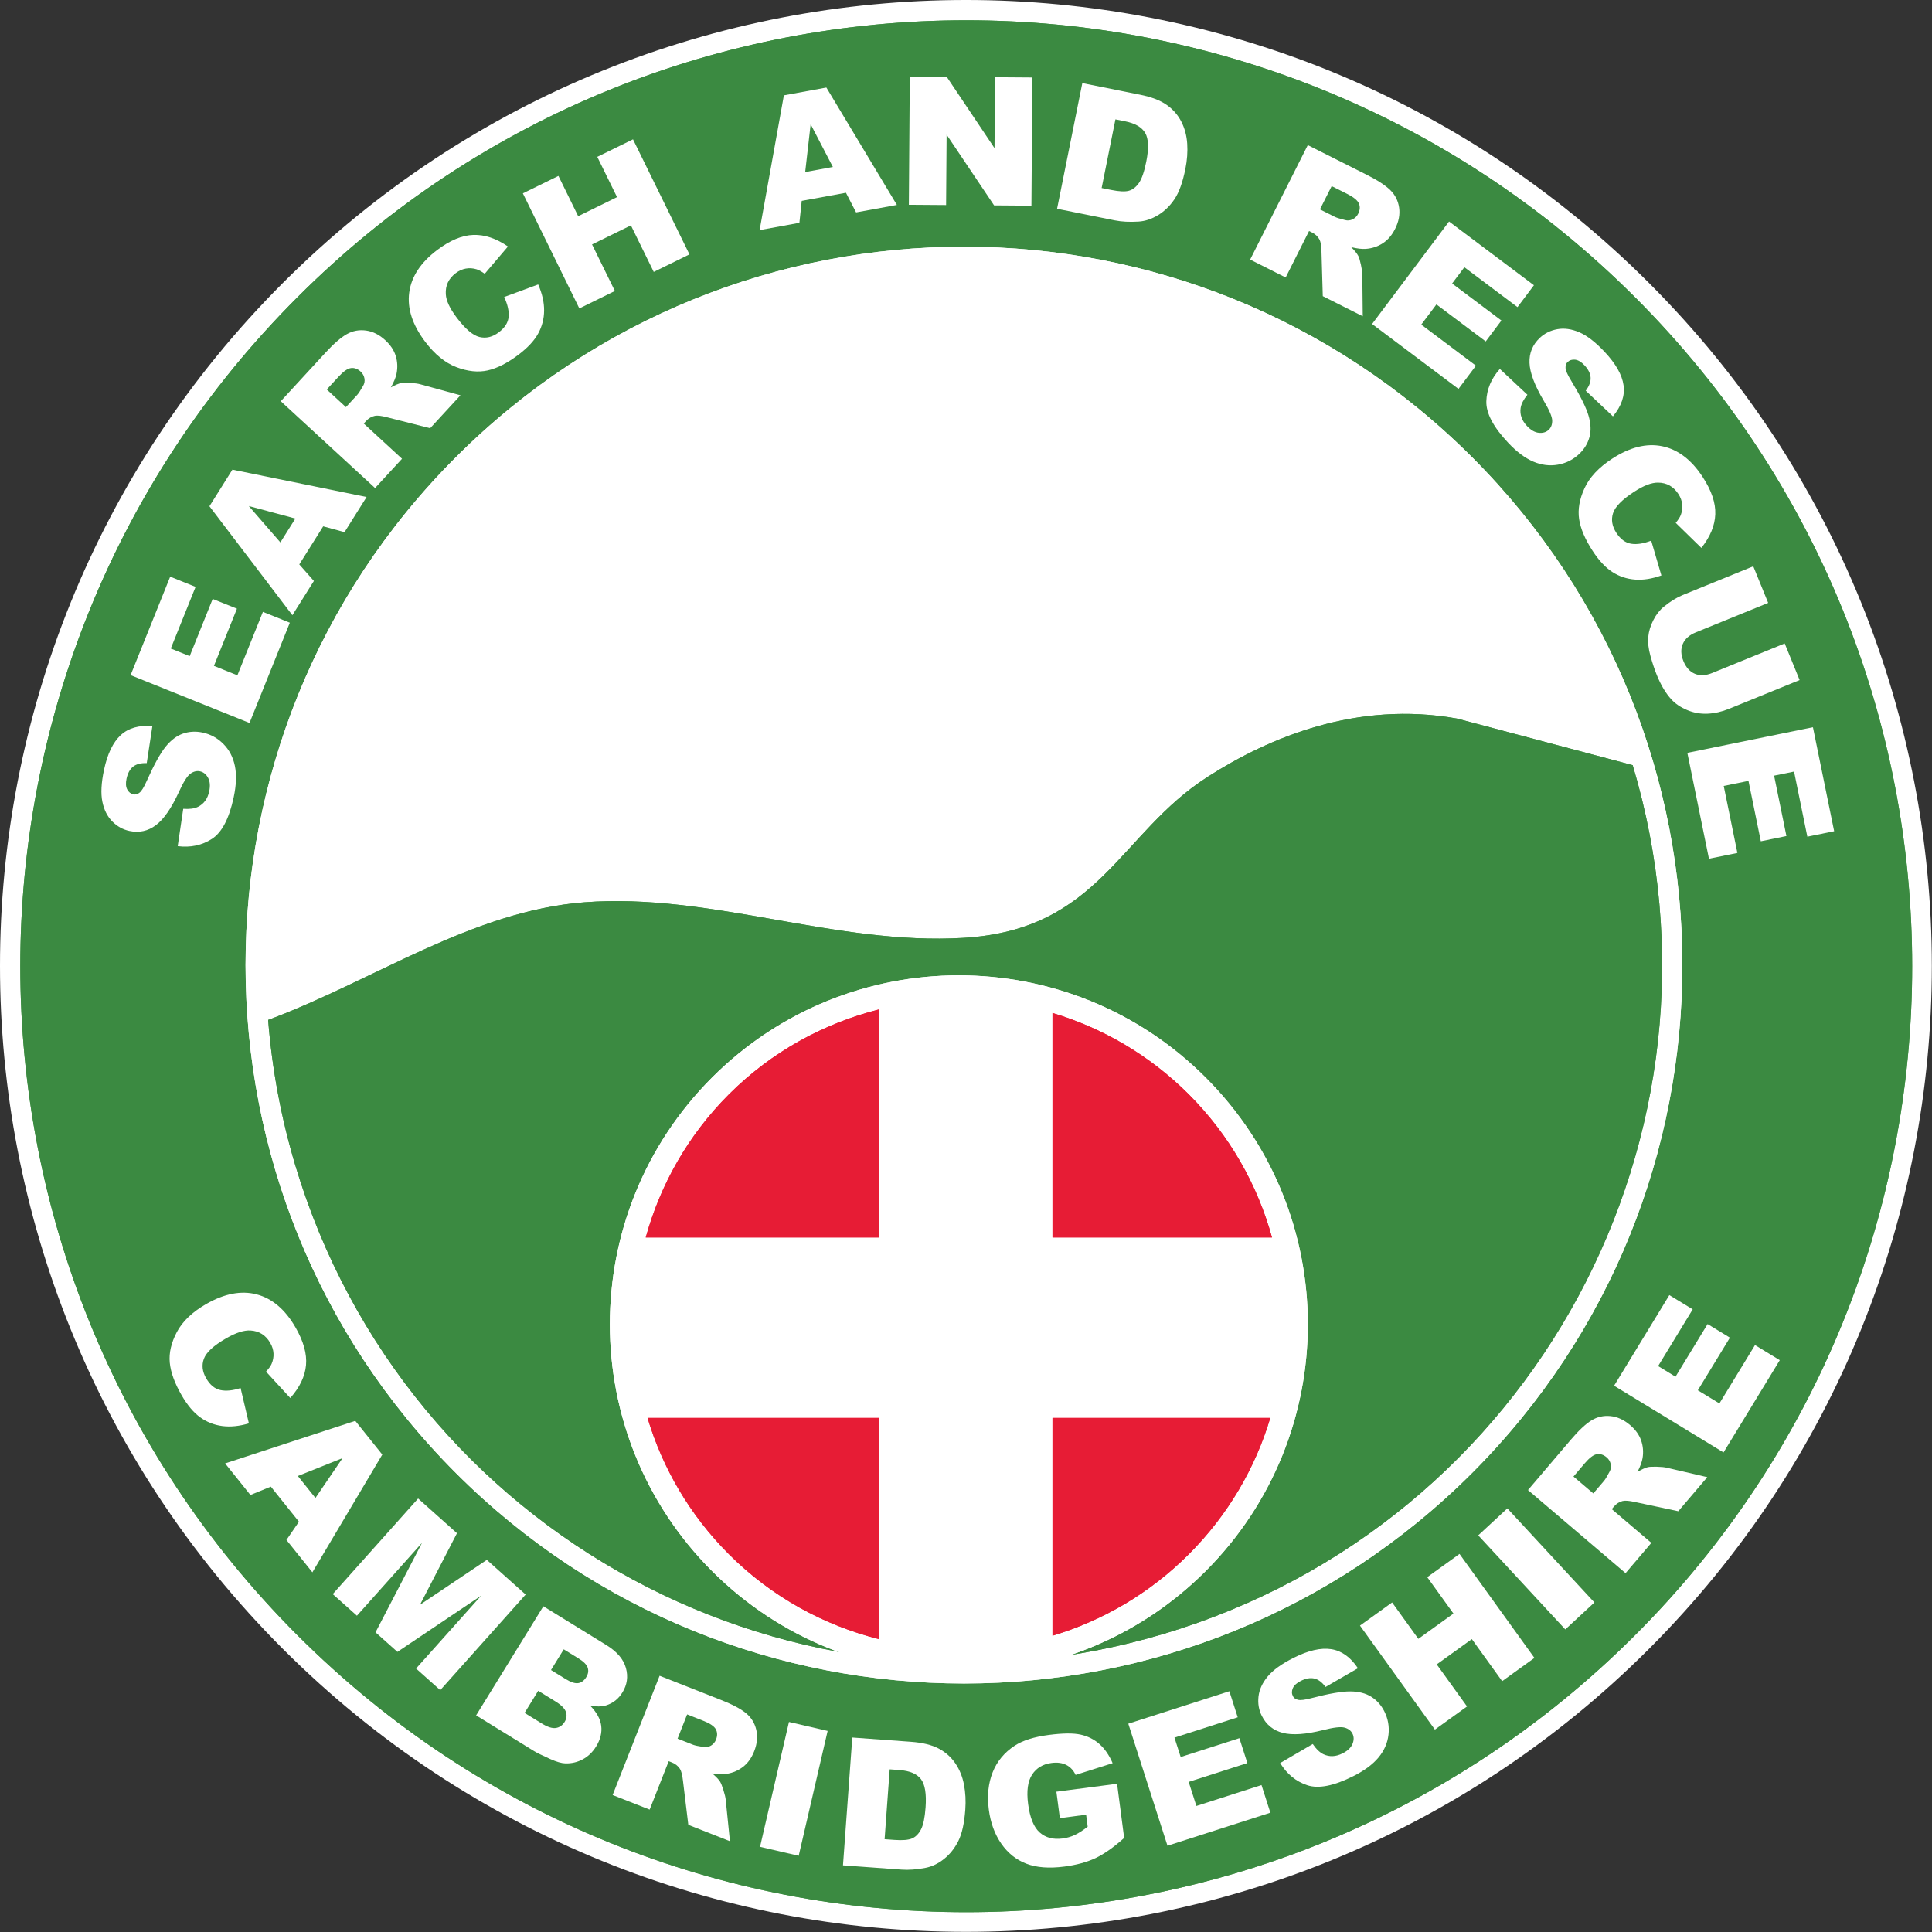 <?xml version="1.0" encoding="UTF-8" standalone="no"?><!DOCTYPE svg PUBLIC "-//W3C//DTD SVG 1.1//EN" "http://www.w3.org/Graphics/SVG/1.1/DTD/svg11.dtd"><svg width="360px" height="360px" version="1.1" xmlns="http://www.w3.org/2000/svg" xmlns:xlink="http://www.w3.org/1999/xlink" xml:space="preserve" xmlns:serif="http://www.serif.com/" style="fill-rule:evenodd;clip-rule:evenodd;stroke-linejoin:round;stroke-miterlimit:2;"><rect width="100%" height="100%" fill="#333333" stroke="none"/><g transform="matrix(0.677,0,0,0.677,-0,-0.192)"><path d="M453.846,78.152C557.668,181.977 557.668,350.305 453.846,454.133C350.023,557.956 181.69,557.956 77.867,454.133C-25.955,350.305 -25.955,181.977 77.867,78.152C181.69,-25.673 350.023,-25.673 453.846,78.152Z" style="fill:white;"/></g><g transform="matrix(0.663,0,0,0.663,3.78,3.592)"><path d="M453.846,78.152C557.668,181.977 557.668,350.305 453.846,454.133C350.023,557.956 181.69,557.956 77.867,454.133C-25.955,350.305 -25.955,181.977 77.867,78.152C181.69,-25.673 350.023,-25.673 453.846,78.152Z" style="fill:rgb(69,153,69);"/><path d="M453.846,78.152C557.668,181.977 557.668,350.305 453.846,454.133C350.023,557.956 181.69,557.956 77.867,454.133C-25.955,350.305 -25.955,181.977 77.867,78.152C181.69,-25.673 350.023,-25.673 453.846,78.152Z" style="fill:rgb(59,138,65);fill-rule:nonzero;"/><path d="M407.989,123.055C486.836,201.901 486.836,329.74 407.989,408.588C329.141,487.445 201.304,487.445 122.447,408.588C43.603,329.74 43.603,201.901 122.447,123.055C201.304,44.206 329.141,44.206 407.989,123.055Z" style="fill:white;"/><path d="M407.989,123.055C486.836,201.901 486.836,329.74 407.989,408.588C329.141,487.436 201.304,487.436 122.447,408.588C43.603,329.74 43.603,201.901 122.447,123.055C201.304,44.206 329.141,44.206 407.989,123.055Z" style="fill:white;fill-rule:nonzero;"/><path d="M453.163,209.63C484.196,313.429 425.208,422.738 321.416,453.762C217.611,484.8 108.311,425.811 77.268,322.012C73.3,308.72 70.754,295.056 69.659,281.233C99.281,270.209 127.013,250.582 158.529,248.172C194.088,245.44 229.241,260.362 265.215,258.162C303.352,255.843 308.843,228.84 333.698,212.914C350.935,201.863 375.651,191.471 403.806,196.537L453.163,209.63Z" style="fill:rgb(69,153,69);"/><path d="M453.163,209.63C484.196,313.429 425.208,422.738 321.416,453.762C217.611,484.8 108.311,425.811 77.268,322.012C73.3,308.72 70.754,295.056 69.659,281.233C99.281,270.209 127.013,250.582 158.529,248.172C194.088,245.44 229.241,260.362 265.215,258.162C303.352,255.843 308.843,228.84 333.698,212.914C350.935,201.863 375.651,191.471 403.806,196.537L453.163,209.63Z" style="fill:rgb(59,138,65);fill-rule:nonzero;"/><path d="M194.428,436.133C156.125,397.825 156.125,335.727 194.428,297.416C232.734,259.12 294.836,259.12 333.139,297.416C371.437,335.727 371.437,397.825 333.139,436.133C294.836,474.43 232.734,474.43 194.428,436.133Z" style="fill:white;"/><path d="M194.428,436.133C156.125,397.825 156.125,335.727 194.428,297.416C232.734,259.12 294.836,259.12 333.139,297.416C371.437,335.727 371.437,397.825 333.139,436.133C294.836,474.43 232.734,474.43 194.428,436.133Z" style="fill:white;fill-rule:nonzero;"/><path d="M241.299,278.289C225.868,282.194 211.24,290.08 199.164,302.147C187.587,313.727 179.845,327.649 175.779,342.371L241.299,342.371L241.299,278.289ZM290.101,279.276L290.101,342.371L351.792,342.371C347.722,327.649 339.97,313.727 328.408,302.147C317.336,291.081 304.112,283.476 290.101,279.276ZM176.288,393.09C180.488,407.105 188.092,420.325 199.164,431.396C211.24,443.464 225.868,451.358 241.299,455.25L241.299,393.09L176.288,393.09ZM290.101,393.09L290.101,454.299C304.112,450.094 317.336,442.468 328.408,431.396C339.479,420.316 347.115,407.105 351.31,393.09L290.101,393.09Z" style="fill:rgb(238,39,67);"/><path d="M241.299,278.289C225.868,282.194 211.24,290.08 199.164,302.147C187.587,313.727 179.845,327.649 175.779,342.371L241.299,342.371L241.299,278.289ZM290.101,279.276L290.101,342.371L351.792,342.371C347.722,327.649 339.97,313.727 328.408,302.147C317.336,291.081 304.112,283.476 290.101,279.276ZM176.288,393.09C180.488,407.105 188.092,420.325 199.164,431.396C211.24,443.464 225.868,451.358 241.299,455.25L241.299,393.09L176.288,393.09ZM290.101,393.09L290.101,454.299C304.112,450.094 317.336,442.468 328.408,431.396C339.479,420.316 347.115,407.105 351.31,393.09L290.101,393.09Z" style="fill:rgb(231,28,53);fill-rule:nonzero;"/><path d="M61.917,384.697L64.248,394.618C61.553,395.421 59.057,395.671 56.764,395.369C54.47,395.068 52.397,394.248 50.543,392.907C48.689,391.567 46.954,389.5 45.337,386.706C43.378,383.316 42.27,380.262 42.011,377.545C41.754,374.827 42.414,371.971 43.992,368.976C45.57,365.981 48.293,363.366 52.162,361.129C57.321,358.145 62.079,357.225 66.436,358.367C70.794,359.508 74.425,362.589 77.328,367.609C79.599,371.537 80.591,375.085 80.303,378.251C80.014,381.417 78.54,384.498 75.882,387.493L69.068,380.079C69.846,379.231 70.361,378.517 70.612,377.937C71.038,376.971 71.223,375.984 71.169,374.974C71.115,373.965 70.81,372.977 70.252,372.013C68.988,369.83 67.143,368.664 64.713,368.517C62.902,368.391 60.602,369.136 57.811,370.749C54.355,372.748 52.289,374.642 51.614,376.433C50.939,378.224 51.151,380.069 52.251,381.971C53.316,383.813 54.641,384.907 56.221,385.252C57.802,385.596 59.7,385.411 61.917,384.697Z" style="fill:white;fill-rule:nonzero;"/><path d="M82.952,415.585L90.573,404.385L78.006,409.411L82.952,415.585ZM78.317,422.258L70.415,412.394L64.676,414.742L57.569,405.873L94.149,393.915L101.742,403.39L82.092,436.479L74.803,427.382L78.317,422.258Z" style="fill:white;fill-rule:nonzero;"/><path d="M111.814,415.734L122.731,425.488L112.339,445.596L131.122,432.983L142.032,442.73L118.032,469.596L111.234,463.521L129.535,443.034L105.996,458.843L99.841,453.345L112.915,428.185L94.612,448.674L87.814,442.6L111.814,415.734Z" style="fill:white;fill-rule:nonzero;"/><path d="M149.157,463.943L153.278,466.483C154.756,467.394 155.943,467.773 156.835,467.621C157.726,467.469 158.47,466.911 159.063,465.949C159.613,465.056 159.753,464.181 159.484,463.323C159.214,462.464 158.361,461.591 156.925,460.706L152.741,458.128L149.157,463.943ZM141.732,475.993L146.563,478.971C148.195,479.976 149.524,480.396 150.55,480.23C151.576,480.064 152.391,479.493 152.992,478.516C153.551,477.61 153.668,476.677 153.345,475.718C153.022,474.759 152.031,473.767 150.372,472.745L145.56,469.78L141.732,475.993ZM147.01,446.023L164.75,456.956C167.706,458.778 169.524,460.908 170.205,463.348C170.885,465.788 170.56,468.09 169.228,470.251C168.111,472.064 166.588,473.27 164.658,473.872C163.372,474.272 161.849,474.276 160.089,473.885C161.966,475.772 163.027,477.681 163.27,479.612C163.515,481.542 163.035,483.484 161.832,485.436C160.853,487.026 159.601,488.228 158.081,489.042C156.559,489.855 154.928,490.236 153.191,490.184C152.112,490.154 150.705,489.75 148.973,488.971C146.667,487.935 145.166,487.202 144.469,486.772L128.11,476.69L147.01,446.023Z" style="fill:white;fill-rule:nonzero;"/><path d="M184.732,483.234L189.1,484.954C189.572,485.14 190.546,485.347 192.023,485.577C192.764,485.71 193.461,485.58 194.118,485.186C194.775,484.795 195.247,484.232 195.535,483.5C195.96,482.418 195.945,481.452 195.487,480.603C195.029,479.754 193.856,478.957 191.965,478.213L187.416,476.421L184.732,483.234ZM166.478,499.076L179.677,465.556L196.939,472.354C200.14,473.614 202.479,474.852 203.955,476.066C205.431,477.282 206.394,478.837 206.846,480.73C207.297,482.625 207.103,484.639 206.263,486.773C205.53,488.633 204.501,490.081 203.177,491.118C201.854,492.154 200.332,492.819 198.614,493.11C197.52,493.297 196.132,493.261 194.454,493.005C195.526,493.902 196.262,494.669 196.665,495.303C196.937,495.726 197.258,496.531 197.627,497.717C197.996,498.901 198.206,499.787 198.257,500.37L199.449,512.057L187.747,507.45L186.242,495.026C186.063,493.425 185.778,492.317 185.385,491.705C184.842,490.892 184.099,490.301 183.153,489.928L182.238,489.568L176.882,503.172L166.478,499.076Z" style="fill:white;fill-rule:nonzero;"/><path d="M216.037,478.541L226.905,481.059L218.772,516.153L207.905,513.635L216.037,478.541Z" style="fill:white;fill-rule:nonzero;"/><path d="M244.345,491.858L242.915,511.49L245.636,511.688C247.955,511.857 249.625,511.72 250.642,511.276C251.66,510.833 252.494,509.99 253.142,508.748C253.792,507.507 254.221,505.448 254.43,502.572C254.708,498.764 254.276,496.114 253.138,494.618C251.998,493.123 249.99,492.27 247.115,492.06L244.345,491.858ZM233.835,482.914L250.33,484.115C253.582,484.351 256.174,484.984 258.113,486.012C260.049,487.041 261.612,488.427 262.799,490.173C263.985,491.918 264.793,493.907 265.222,496.139C265.65,498.371 265.776,500.713 265.597,503.164C265.318,507.004 264.664,509.949 263.635,512.001C262.607,514.054 261.265,515.737 259.608,517.054C257.952,518.371 256.216,519.202 254.401,519.546C251.918,520.021 249.689,520.187 247.712,520.044L231.219,518.843L233.835,482.914Z" style="fill:white;fill-rule:nonzero;"/><path d="M292.168,505.571L291.197,498.139L308.253,495.911L310.243,511.14C307.268,513.792 304.579,515.684 302.173,516.815C299.769,517.948 296.845,518.739 293.402,519.189C289.162,519.742 285.611,519.471 282.75,518.375C279.889,517.278 277.538,515.396 275.693,512.729C273.85,510.062 272.687,506.877 272.203,503.174C271.693,499.274 272.054,495.779 273.286,492.685C274.517,489.593 276.586,487.096 279.495,485.196C281.763,483.726 284.945,482.724 289.04,482.189C292.986,481.674 295.985,481.645 298.036,482.104C300.087,482.563 301.856,483.46 303.343,484.794C304.832,486.128 306.049,487.906 307,490.127L296.601,493.419C295.988,492.128 295.109,491.193 293.967,490.615C292.827,490.038 291.444,489.854 289.82,490.067C287.399,490.384 285.581,491.475 284.363,493.345C283.145,495.214 282.773,497.968 283.249,501.606C283.754,505.472 284.841,508.138 286.511,509.606C288.181,511.073 290.317,511.637 292.916,511.297C294.149,511.136 295.304,510.804 296.379,510.3C297.453,509.796 298.656,509.019 299.99,507.969L299.55,504.606L292.168,505.571Z" style="fill:white;fill-rule:nonzero;"/><path d="M311.406,479.026L339.809,469.907L342.161,477.23L324.378,482.939L326.129,488.39L342.623,483.095L344.87,490.09L328.375,495.387L330.545,502.148L348.843,496.273L351.335,504.041L322.418,513.327L311.406,479.026Z" style="fill:white;fill-rule:nonzero;"/><path d="M354.085,490.089L363.249,484.735C364.227,486.169 365.234,487.13 366.267,487.617C367.947,488.405 369.738,488.319 371.64,487.362C373.059,486.648 373.986,485.764 374.418,484.712C374.852,483.66 374.848,482.694 374.406,481.816C373.986,480.982 373.245,480.42 372.181,480.13C371.119,479.84 369.109,480.072 366.15,480.827C361.296,482.041 357.531,482.303 354.856,481.614C352.166,480.931 350.187,479.333 348.921,476.815C348.087,475.162 347.781,473.358 347.999,471.405C348.217,469.453 349.078,467.571 350.579,465.762C352.08,463.952 354.505,462.204 357.857,460.517C361.969,458.448 365.49,457.636 368.417,458.078C371.345,458.521 373.853,460.307 375.942,463.438L366.845,468.703C365.867,467.38 364.814,466.59 363.686,466.333C362.555,466.075 361.29,466.3 359.884,467.007C358.728,467.589 357.981,468.272 357.642,469.056C357.303,469.842 357.311,470.585 357.665,471.288C357.922,471.8 358.395,472.139 359.084,472.305C359.767,472.495 361.078,472.33 363.017,471.812C367.835,470.561 371.425,469.943 373.788,469.955C376.151,469.968 378.118,470.468 379.688,471.457C381.257,472.445 382.485,473.817 383.369,475.573C384.406,477.637 384.793,479.826 384.529,482.142C384.263,484.458 383.333,486.581 381.737,488.512C380.14,490.443 377.785,492.193 374.667,493.761C369.194,496.515 364.874,497.369 361.706,496.322C358.54,495.275 355.999,493.197 354.085,490.089Z" style="fill:white;fill-rule:nonzero;"/><path d="M376.519,451.457L385.551,444.951L392.919,455.179L402.789,448.071L395.421,437.842L404.494,431.307L425.547,460.538L416.475,467.073L407.958,455.249L398.089,462.358L406.606,474.182L397.573,480.687L376.519,451.457Z" style="fill:white;fill-rule:nonzero;"/><path d="M409.75,426.092L417.937,418.513L442.407,444.951L434.22,452.529L409.75,426.092Z" style="fill:white;fill-rule:nonzero;"/><path d="M442.097,414.308L445.139,410.735C445.467,410.348 445.982,409.495 446.677,408.171C447.042,407.514 447.147,406.812 446.987,406.063C446.829,405.315 446.45,404.686 445.851,404.176C444.966,403.422 444.046,403.124 443.095,403.281C442.142,403.439 441.007,404.291 439.691,405.838L436.521,409.561L442.097,414.308ZM451.162,436.713L423.735,413.358L435.762,399.233C437.994,396.613 439.922,394.803 441.55,393.801C443.178,392.799 444.961,392.391 446.899,392.578C448.838,392.765 450.679,393.603 452.425,395.09C453.949,396.386 454.985,397.828 455.535,399.417C456.087,401.006 456.222,402.661 455.941,404.38C455.76,405.475 455.278,406.775 454.492,408.28C455.687,407.558 456.652,407.109 457.381,406.935C457.872,406.815 458.737,406.772 459.978,406.807C461.217,406.843 462.123,406.93 462.693,407.071L474.135,409.734L465.981,419.31L453.742,416.704C452.167,416.353 451.028,416.265 450.321,416.438C449.375,416.688 448.575,417.2 447.917,417.973L447.279,418.721L458.411,428.2L451.162,436.713Z" style="fill:white;fill-rule:nonzero;"/><path d="M447.936,384.042L463.464,358.57L470.032,362.573L460.31,378.519L465.199,381.5L474.216,366.708L480.489,370.532L471.472,385.324L477.536,389.02L487.539,372.614L494.503,376.86L478.695,402.793L447.936,384.042Z" style="fill:white;fill-rule:nonzero;"/><path d="M44.244,232.392L45.799,221.895C47.528,222.028 48.908,221.844 49.935,221.343C51.601,220.525 52.654,219.073 53.097,216.991C53.427,215.436 53.318,214.16 52.768,213.165C52.218,212.168 51.462,211.568 50.501,211.363C49.587,211.169 48.685,211.396 47.793,212.044C46.901,212.692 45.826,214.406 44.564,217.186C42.476,221.732 40.325,224.834 38.113,226.491C35.898,228.164 33.413,228.706 30.657,228.12C28.846,227.735 27.248,226.847 25.86,225.454C24.473,224.063 23.543,222.215 23.07,219.912C22.597,217.61 22.75,214.623 23.53,210.953C24.488,206.45 26.056,203.196 28.233,201.188C30.41,199.18 33.373,198.341 37.122,198.671L35.54,209.061C33.895,208.996 32.62,209.325 31.713,210.044C30.806,210.764 30.189,211.892 29.862,213.43C29.593,214.697 29.659,215.707 30.059,216.462C30.46,217.218 31.044,217.676 31.814,217.841C32.375,217.96 32.935,217.802 33.497,217.368C34.07,216.955 34.762,215.829 35.572,213.991C37.608,209.45 39.372,206.263 40.859,204.427C42.347,202.591 43.967,201.37 45.721,200.763C47.475,200.156 49.313,200.056 51.235,200.466C53.495,200.946 55.445,202.014 57.085,203.67C58.727,205.325 59.801,207.379 60.31,209.832C60.818,212.285 60.71,215.218 59.983,218.63C58.709,224.625 56.673,228.528 53.874,230.345C51.077,232.161 47.866,232.845 44.244,232.392Z" style="fill:white;fill-rule:nonzero;"/><path d="M31.002,184.33L42.131,156.652L49.267,159.523L42.299,176.849L47.612,178.986L54.075,162.912L60.892,165.654L54.428,181.727L61.017,184.377L68.187,166.548L75.755,169.592L64.424,197.771L31.002,184.33Z" style="fill:white;fill-rule:nonzero;"/><path d="M77.307,140.319L64.225,136.801L73.1,147.02L77.307,140.319ZM85.132,142.505L78.413,153.208L82.516,157.858L76.472,167.483L53.162,136.862L59.617,126.579L97.324,134.268L91.127,144.141L85.132,142.505Z" style="fill:white;fill-rule:nonzero;"/><path d="M91.523,109.006L94.702,105.554C95.045,105.181 95.591,104.346 96.337,103.052C96.729,102.409 96.859,101.71 96.729,100.957C96.6,100.203 96.246,99.56 95.667,99.028C94.811,98.24 93.905,97.906 92.947,98.027C91.99,98.148 90.823,98.956 89.448,100.449L86.136,104.047L91.523,109.006ZM99.714,131.745L73.212,107.346L85.777,93.697C88.108,91.166 90.106,89.432 91.771,88.493C93.437,87.555 95.234,87.217 97.164,87.48C99.093,87.741 100.902,88.65 102.59,90.202C104.06,91.557 105.04,93.038 105.529,94.647C106.019,96.256 106.089,97.914 105.742,99.621C105.52,100.709 104.987,101.99 104.143,103.463C105.367,102.788 106.347,102.377 107.083,102.23C107.576,102.13 108.442,102.12 109.682,102.203C110.92,102.287 111.821,102.41 112.384,102.573L123.715,105.677L115.195,114.93L103.067,111.851C101.507,111.44 100.372,111.307 99.658,111.452C98.705,111.667 97.884,112.146 97.196,112.894L96.53,113.617L107.287,123.52L99.714,131.745Z" style="fill:white;fill-rule:nonzero;"/><path d="M135.995,78.059L145.555,74.528C146.682,77.107 147.237,79.552 147.219,81.865C147.202,84.178 146.642,86.336 145.539,88.341C144.436,90.346 142.597,92.321 140.022,94.267C136.899,96.628 134.004,98.103 131.338,98.693C128.673,99.281 125.757,98.977 122.592,97.778C119.427,96.579 116.497,94.198 113.801,90.632C110.208,85.879 108.71,81.269 109.309,76.804C109.907,72.339 112.52,68.359 117.146,64.862C120.766,62.125 124.165,60.706 127.342,60.604C130.52,60.502 133.758,61.586 137.056,63.857L130.534,71.528C129.599,70.861 128.826,70.438 128.22,70.26C127.209,69.956 126.206,69.892 125.211,70.07C124.216,70.248 123.273,70.672 122.385,71.344C120.373,72.865 119.442,74.84 119.594,77.268C119.692,79.082 120.713,81.275 122.657,83.845C125.064,87.031 127.198,88.848 129.058,89.298C130.918,89.748 132.723,89.312 134.475,87.987C136.173,86.703 137.096,85.256 137.244,83.645C137.393,82.034 136.976,80.172 135.995,78.059Z" style="fill:white;fill-rule:nonzero;"/><path d="M141.25,48.921L151.245,44.02L156.797,55.337L167.717,49.98L162.164,38.662L172.203,33.737L188.069,66.079L178.031,71.003L171.613,57.922L160.692,63.279L167.111,76.361L157.118,81.264L141.25,48.921Z" style="fill:white;fill-rule:nonzero;"/><path d="M228.376,41.509L222.128,29.489L220.596,42.937L228.376,41.509ZM232.053,48.754L219.623,51.035L218.969,57.201L207.79,59.252L214.607,21.376L226.55,19.185L246.365,52.175L234.899,54.278L232.053,48.754Z" style="fill:white;fill-rule:nonzero;"/><path d="M249.992,16.109L260.385,16.183L273.805,36.212L273.95,16.282L284.443,16.359L284.18,52.382L273.688,52.305L260.342,32.428L260.198,52.207L249.73,52.132L249.992,16.109Z" style="fill:white;fill-rule:nonzero;"/><path d="M307.789,28.128L303.914,47.426L306.587,47.963C308.868,48.421 310.542,48.494 311.606,48.182C312.671,47.869 313.603,47.136 314.403,45.986C315.202,44.835 315.886,42.846 316.454,40.019C317.205,36.276 317.109,33.592 316.166,31.966C315.222,30.339 313.337,29.243 310.51,28.674L307.789,28.128ZM298.481,17.938L314.694,21.194C317.89,21.835 320.385,22.788 322.178,24.05C323.971,25.313 325.348,26.884 326.307,28.765C327.266,30.644 327.819,32.719 327.965,34.987C328.112,37.256 327.943,39.594 327.458,42.003C326.701,45.778 325.683,48.619 324.407,50.526C323.129,52.434 321.587,53.937 319.779,55.035C317.97,56.135 316.145,56.741 314.3,56.855C311.779,57.017 309.545,56.903 307.602,56.513L291.388,53.257L298.481,17.938Z" style="fill:white;fill-rule:nonzero;"/><path d="M365.272,53.426L369.463,55.535C369.917,55.764 370.869,56.06 372.319,56.423C373.043,56.622 373.75,56.556 374.44,56.225C375.129,55.894 375.651,55.377 376.004,54.674C376.528,53.636 376.6,52.673 376.221,51.784C375.843,50.897 374.747,49.997 372.932,49.084L368.564,46.884L365.272,53.426ZM345.65,67.537L361.849,35.361L378.419,43.703C381.493,45.25 383.708,46.696 385.067,48.039C386.426,49.385 387.244,51.02 387.521,52.947C387.797,54.875 387.42,56.863 386.389,58.912C385.491,60.697 384.334,62.045 382.92,62.956C381.508,63.868 379.932,64.392 378.195,64.526C377.088,64.611 375.71,64.449 374.063,64.042C375.047,65.032 375.711,65.863 376.053,66.531C376.287,66.978 376.533,67.808 376.792,69.023C377.051,70.237 377.18,71.136 377.178,71.723L377.299,83.47L366.065,77.815L365.701,65.307C365.668,63.694 365.485,62.566 365.15,61.919C364.682,61.061 363.996,60.404 363.088,59.948L362.21,59.505L355.636,72.565L345.65,67.537Z" style="fill:white;fill-rule:nonzero;"/><path d="M401.552,56.836L425.407,74.749L420.788,80.9L405.854,69.685L402.417,74.263L416.269,84.667L411.857,90.541L398.004,80.138L393.74,85.817L409.106,97.356L404.207,103.88L379.92,85.641L401.552,56.836Z" style="fill:white;fill-rule:nonzero;"/><path d="M415.827,98.275L423.576,105.526C422.481,106.872 421.848,108.111 421.675,109.241C421.402,111.076 421.995,112.769 423.457,114.317C424.546,115.473 425.658,116.109 426.791,116.223C427.922,116.338 428.846,116.058 429.561,115.384C430.241,114.743 430.568,113.872 430.542,112.771C430.516,111.668 429.719,109.808 428.15,107.189C425.6,102.885 424.272,99.351 424.167,96.59C424.052,93.818 425.02,91.464 427.07,89.531C428.417,88.262 430.057,87.452 431.991,87.104C433.924,86.755 435.973,87.041 438.136,87.963C440.299,88.883 442.668,90.708 445.243,93.438C448.4,96.786 450.185,99.927 450.598,102.86C451.009,105.792 450.014,108.706 447.612,111.602L439.966,104.391C440.956,103.075 441.411,101.84 441.335,100.684C441.259,99.529 440.682,98.38 439.602,97.235C438.714,96.294 437.846,95.773 436.998,95.673C436.149,95.573 435.438,95.792 434.867,96.331C434.449,96.725 434.259,97.276 434.295,97.983C434.31,98.692 434.842,99.9 435.893,101.61C438.468,105.87 440.087,109.133 440.751,111.402C441.415,113.668 441.498,115.697 440.999,117.485C440.5,119.272 439.536,120.84 438.105,122.188C436.424,123.772 434.437,124.769 432.142,125.177C429.847,125.584 427.546,125.299 425.24,124.323C422.933,123.345 420.583,121.587 418.19,119.048C413.986,114.59 411.933,110.694 412.031,107.359C412.129,104.025 413.394,100.996 415.827,98.275Z" style="fill:white;fill-rule:nonzero;"/><path d="M458.369,146.532L461.233,156.311C458.583,157.259 456.106,157.645 453.8,157.467C451.493,157.291 449.378,156.583 447.455,155.346C445.531,154.106 443.687,152.137 441.922,149.434C439.782,146.156 438.509,143.167 438.105,140.466C437.701,137.767 438.206,134.879 439.62,131.804C441.033,128.729 443.611,125.969 447.353,123.525C452.342,120.268 457.044,119.091 461.458,119.996C465.87,120.9 469.662,123.78 472.833,128.636C475.313,132.435 476.495,135.925 476.378,139.101C476.261,142.278 474.957,145.434 472.464,148.568L465.259,141.533C465.99,140.645 466.465,139.906 466.685,139.312C467.057,138.324 467.19,137.328 467.082,136.324C466.973,135.319 466.614,134.349 466.005,133.417C464.625,131.304 462.719,130.241 460.286,130.224C458.469,130.197 456.213,131.064 453.514,132.826C450.171,135.009 448.21,137.012 447.634,138.838C447.057,140.662 447.369,142.493 448.569,144.331C449.733,146.115 451.113,147.136 452.71,147.394C454.307,147.652 456.194,147.366 458.369,146.532Z" style="fill:white;fill-rule:nonzero;"/><path d="M495.889,175.425L500.079,185.711L480.203,193.808C478.232,194.612 476.246,195.063 474.244,195.161C472.243,195.26 470.319,194.921 468.472,194.143C466.626,193.364 465.145,192.364 464.027,191.138C462.468,189.438 461.118,187.185 459.974,184.378C459.313,182.755 458.705,180.937 458.15,178.925C457.596,176.913 457.393,175.125 457.542,173.562C457.692,171.996 458.17,170.427 458.977,168.85C459.785,167.275 460.768,166.02 461.926,165.089C463.79,163.587 465.54,162.503 467.177,161.835L487.053,153.738L491.244,164.025L470.894,172.314C469.075,173.054 467.859,174.138 467.248,175.564C466.635,176.99 466.694,178.597 467.423,180.388C468.146,182.163 469.217,183.35 470.636,183.949C472.055,184.546 473.689,184.469 475.539,183.715L495.889,175.425Z" style="fill:white;fill-rule:nonzero;"/><path d="M503.822,198.967L509.787,228.195L502.251,229.734L498.517,211.435L492.907,212.58L496.371,229.554L489.172,231.024L485.708,214.05L478.75,215.469L482.592,234.298L474.598,235.929L468.526,206.17L503.822,198.967Z" style="fill:white;fill-rule:nonzero;"/></g></svg>